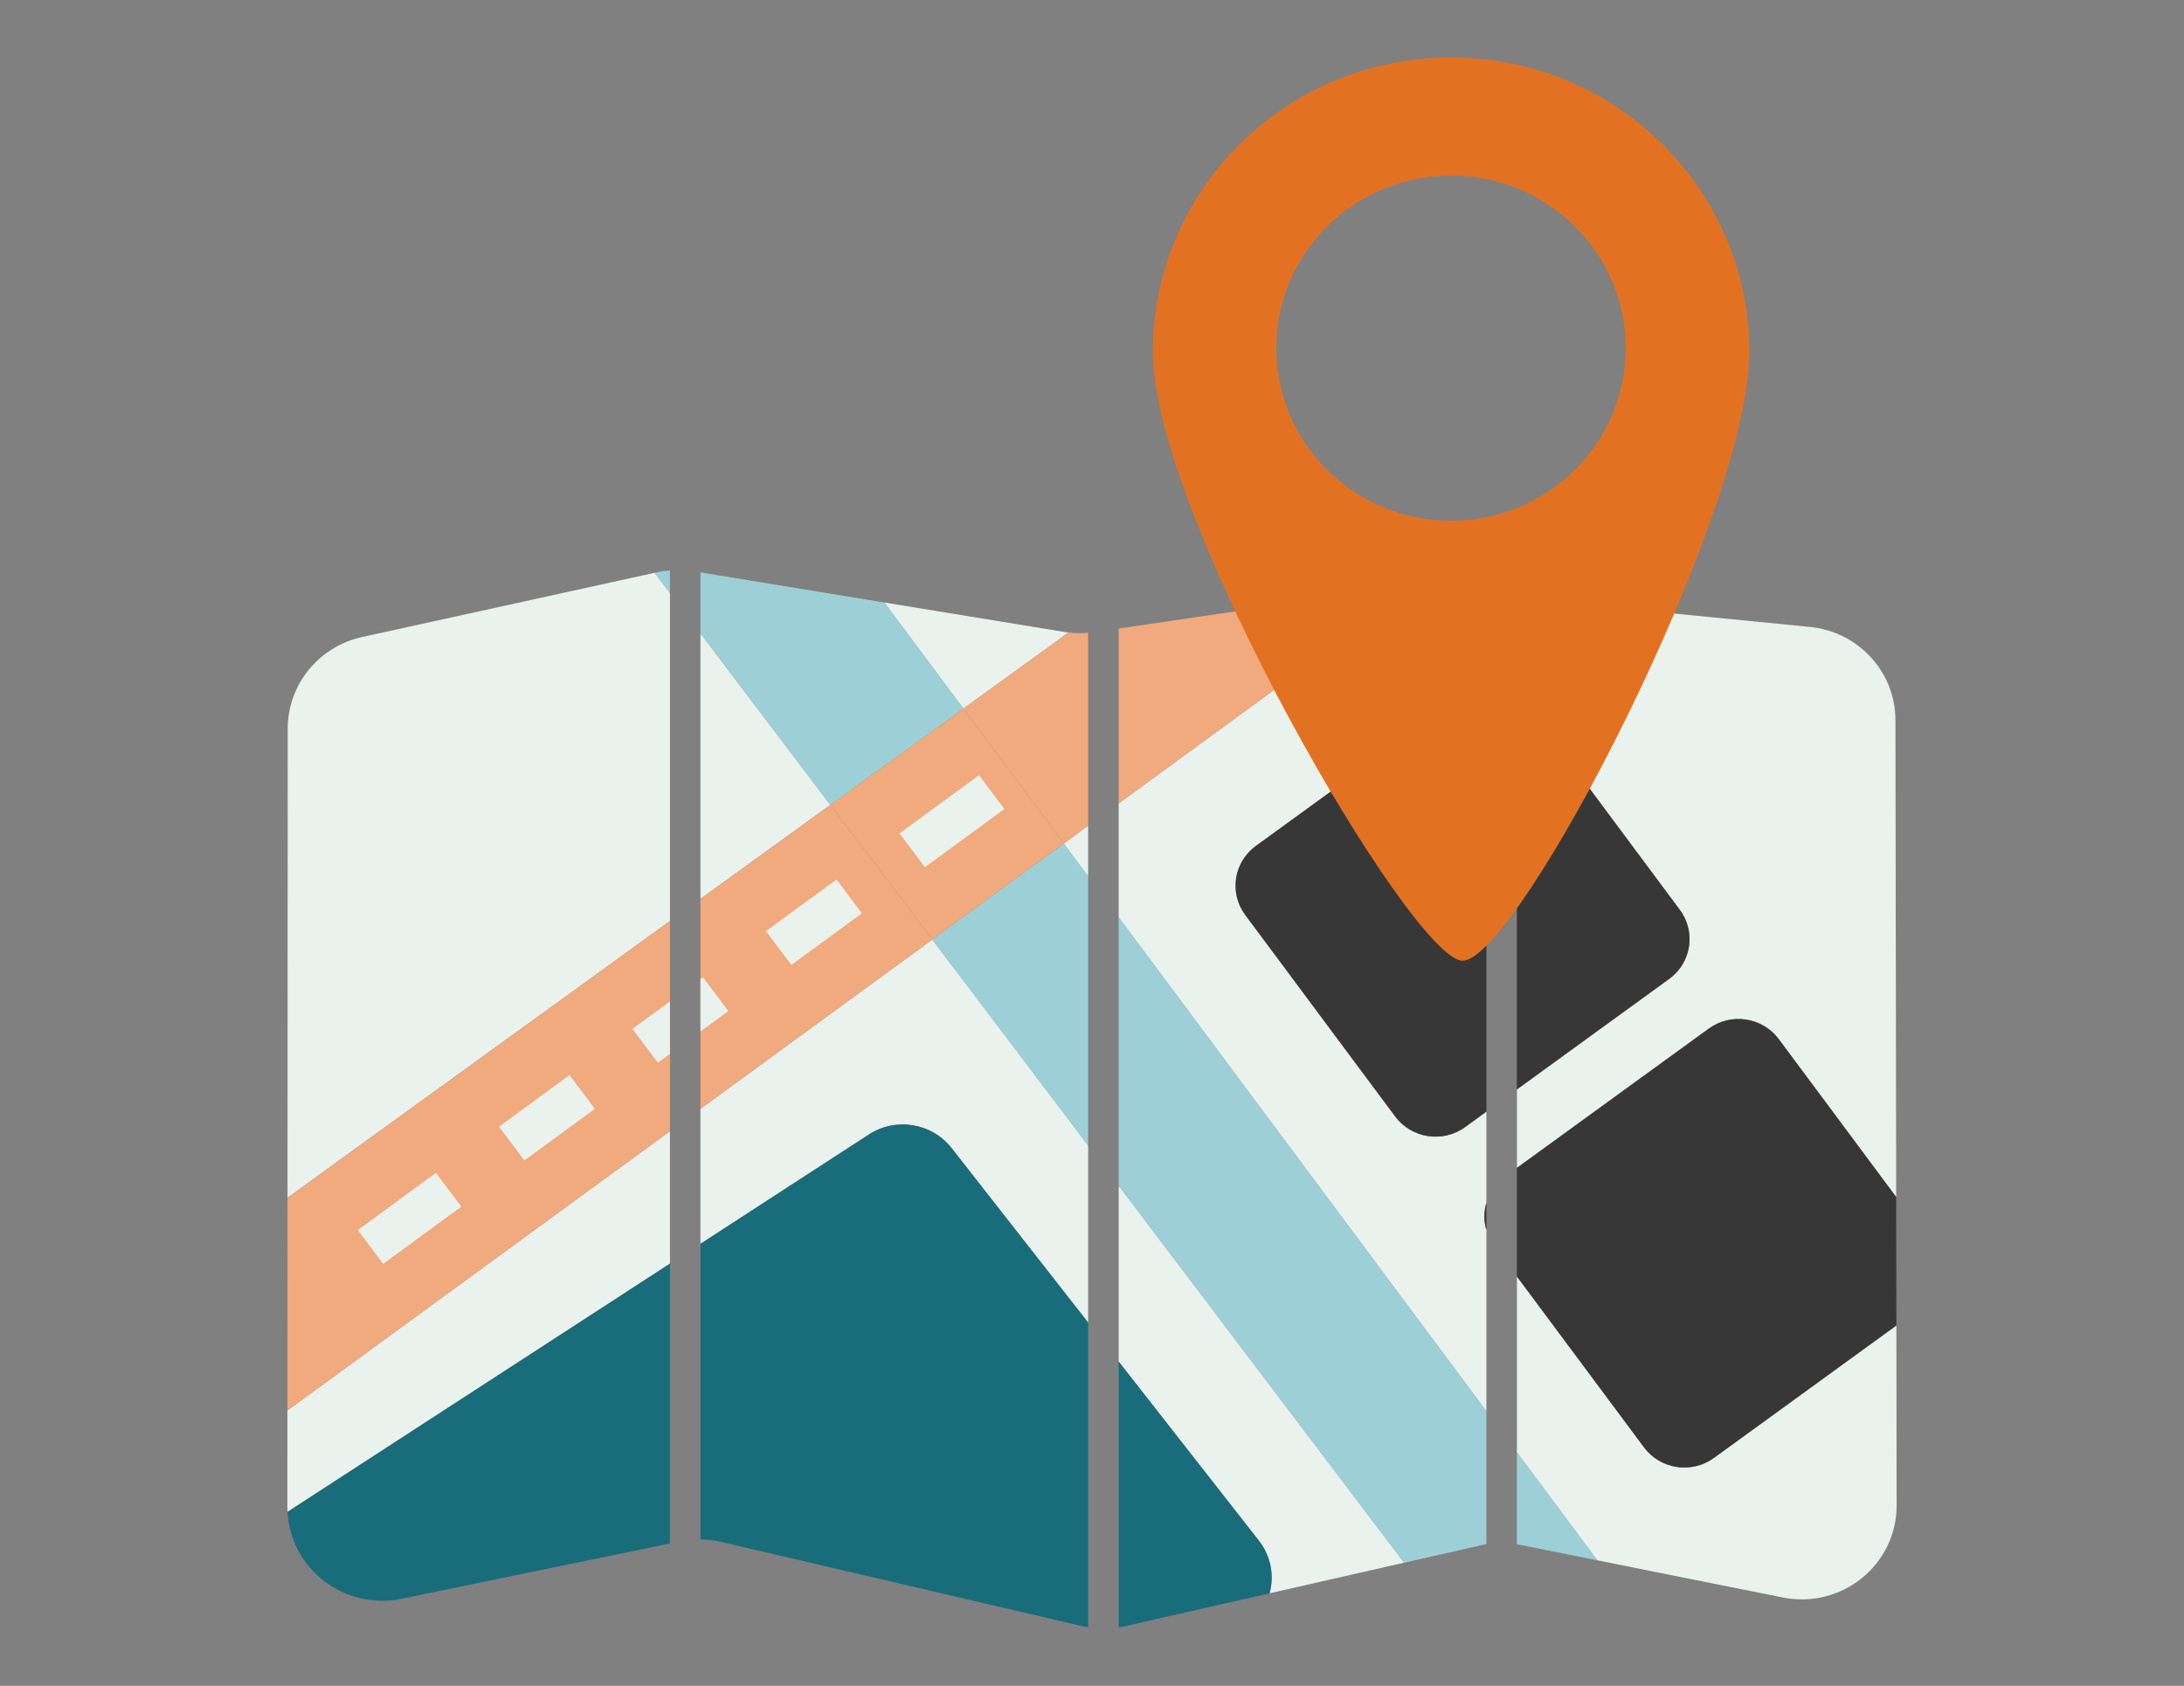 <svg width="114" height="88" viewBox="0 0 114 88" fill="none" xmlns="http://www.w3.org/2000/svg">
<rect x="0" y="0" width="114" height="88" fill="#808080" stroke="none"/>
<g clip-path="url(#clip0)">
<path d="M55.779 33.016C55.706 33.008 55.63 33 55.556 32.987L46.157 31.449L50.285 36.992L55.779 33.016Z" fill="#EAF2ED"/>
<path d="M79.856 36.972L87.686 47.495C88.539 48.641 88.289 50.255 87.129 51.097L79.181 56.867V60.962L89.2 53.689C90.36 52.846 91.993 53.093 92.846 54.239L98.977 62.48L98.938 37.588C98.934 35.076 97.004 32.973 94.473 32.725L79.183 31.219V36.341C79.435 36.507 79.666 36.715 79.856 36.972Z" fill="#EAF2ED"/>
<path d="M58.393 71.073L65.702 80.412C66.367 81.263 66.512 82.272 66.267 83.17L73.294 81.571L58.393 61.888V71.073Z" fill="#EAF2ED"/>
<path d="M58.392 47.885L77.587 73.67V64.22C77.448 63.747 77.45 63.248 77.587 62.783V58.025L76.474 58.831C75.314 59.674 73.681 59.428 72.827 58.281L64.998 47.758C64.145 46.612 64.394 44.998 65.555 44.156L76.208 36.422C76.625 36.118 77.104 35.959 77.585 35.928V31.065L73.789 30.691L58.39 41.938V47.885H58.392Z" fill="#EAF2ED"/>
<path d="M34.97 59.044L15.002 73.626L15 78.655C15 78.742 15.002 78.829 15.008 78.916L34.97 65.959V59.044Z" fill="#EAF2ED"/>
<path d="M85.816 75.551L79.179 66.63V75.812L83.374 81.447L93.058 83.388C96.131 84.004 99.004 81.68 99 78.583L98.986 69.189L89.462 76.103C88.302 76.946 86.669 76.699 85.816 75.551Z" fill="#EAF2ED"/>
<path d="M34.971 30.954L34.172 29.899L18.901 33.252C16.633 33.752 15.021 35.737 15.019 38.031L15.008 62.521L34.971 48.076V30.954Z" fill="#EAF2ED"/>
<path d="M43.344 42.015L36.562 33.058V46.921L43.344 42.015Z" fill="#EAF2ED"/>
<path d="M36.562 57.88V64.926L45.355 59.218C46.761 58.306 48.642 58.615 49.671 59.931L56.798 69.038V59.786L48.664 49.042L36.562 57.88Z" fill="#EAF2ED"/>
<path d="M56.798 43.101L55.523 44.032L56.798 45.745V43.101Z" fill="#EAF2ED"/>
<path d="M34.97 29.776C34.749 29.794 34.528 29.822 34.309 29.871L34.172 29.901L34.97 30.956V29.776Z" fill="#9DD0D6"/>
<path d="M56.798 59.786V45.745L55.524 44.033L48.664 49.042L56.798 59.786Z" fill="#9DD0D6"/>
<path d="M77.587 80.609V73.671L58.392 47.886V61.89L73.294 81.573L77.262 80.671C77.37 80.645 77.479 80.627 77.587 80.609Z" fill="#9DD0D6"/>
<path d="M36.562 33.059L43.344 42.016L50.283 36.992L46.158 31.45L36.562 29.879V33.059Z" fill="#9DD0D6"/>
<path d="M79.179 80.612C79.239 80.623 79.3 80.633 79.359 80.643L83.374 81.447L79.179 75.811V80.612Z" fill="#9DD0D6"/>
<path d="M34.97 48.074L15.008 62.521L15.002 73.627L34.97 59.044V48.074Z" fill="#F0AA7D"/>
<path d="M36.562 57.879L48.664 49.042L43.344 42.015L36.562 46.921V57.879Z" fill="#F0AA7D"/>
<path d="M72.569 30.72L58.392 32.81V41.939L73.791 30.691C73.384 30.649 72.972 30.659 72.569 30.72Z" fill="#F0AA7D"/>
<path d="M55.523 44.033L56.798 43.101V33.032C56.459 33.063 56.117 33.054 55.779 33.016L50.283 36.994L55.523 44.033Z" fill="#F0AA7D"/>
<path d="M55.523 44.033L50.283 36.992L43.344 42.015L48.664 49.042L55.523 44.033Z" fill="#F0AA7D"/>
<path d="M49.673 59.932C48.644 58.618 46.763 58.306 45.357 59.218L36.564 64.927V80.356C36.926 80.36 37.287 80.404 37.641 80.487L56.473 84.88C56.581 84.906 56.69 84.927 56.8 84.945V69.038L49.673 59.932Z" fill="#196C7A"/>
<path d="M20.969 83.453L34.97 80.569V65.964L15.008 78.921C15.164 81.893 17.976 84.07 20.969 83.453Z" fill="#196C7A"/>
<path d="M65.702 80.413L58.393 71.074V84.949C58.503 84.931 58.614 84.91 58.722 84.886L66.267 83.17C66.51 82.272 66.367 81.264 65.702 80.413Z" fill="#196C7A"/>
<path d="M77.587 64.221V62.784C77.45 63.249 77.448 63.748 77.587 64.221Z" fill="#373737"/>
<path d="M87.127 51.098C88.288 50.255 88.537 48.642 87.684 47.495L79.855 36.972C79.664 36.715 79.433 36.507 79.177 36.343V56.869L87.127 51.098Z" fill="#373737"/>
<path d="M76.21 36.422L65.557 44.156C64.397 44.999 64.147 46.612 65 47.759L72.829 58.282C73.683 59.428 75.316 59.675 76.476 58.832L77.589 58.025V35.929C77.106 35.959 76.627 36.119 76.21 36.422Z" fill="#373737"/>
<path d="M92.845 54.241C91.991 53.095 90.358 52.848 89.198 53.691L79.179 60.964V66.632L85.816 75.553C86.669 76.699 88.302 76.945 89.462 76.103L98.986 69.189L98.975 62.482L92.845 54.241Z" fill="#373737"/>
<path d="M75.743 3C67.145 3 60.175 9.885 60.175 18.379C60.175 26.873 73.705 50.148 76.343 50.148C79.212 50.148 91.314 26.873 91.314 18.379C91.314 9.885 84.342 3 75.743 3ZM75.739 27.182C70.701 27.182 66.619 23.148 66.619 18.173C66.619 13.196 70.703 9.163 75.739 9.163C80.777 9.163 84.86 13.198 84.86 18.173C84.86 23.15 80.777 27.182 75.739 27.182Z" fill="#E27222"/>
<path d="M33.014 53.707L34.338 55.47L34.97 55.007V52.276L33.014 53.707Z" fill="#EAF2ED"/>
<path d="M36.695 51.013L36.562 51.11V53.841L38.019 52.775L36.695 51.013Z" fill="#EAF2ED"/>
<path d="M29.727 56.117L26.047 58.812L27.37 60.576L31.051 57.881L29.727 56.117Z" fill="#EAF2ED"/>
<path d="M51.103 40.465L46.953 43.503L48.276 45.267L52.426 42.229L51.103 40.465Z" fill="#EAF2ED"/>
<path d="M22.757 61.221L18.677 64.209L20 65.973L24.081 62.985L22.757 61.221Z" fill="#EAF2ED"/>
<path d="M43.665 45.911L39.984 48.606L41.307 50.37L44.988 47.674L43.665 45.911Z" fill="#EAF2ED"/>
</g>
<defs>
<clipPath id="clip0">
<rect width="114" height="88" fill="white"/>
</clipPath>
</defs>
</svg>
